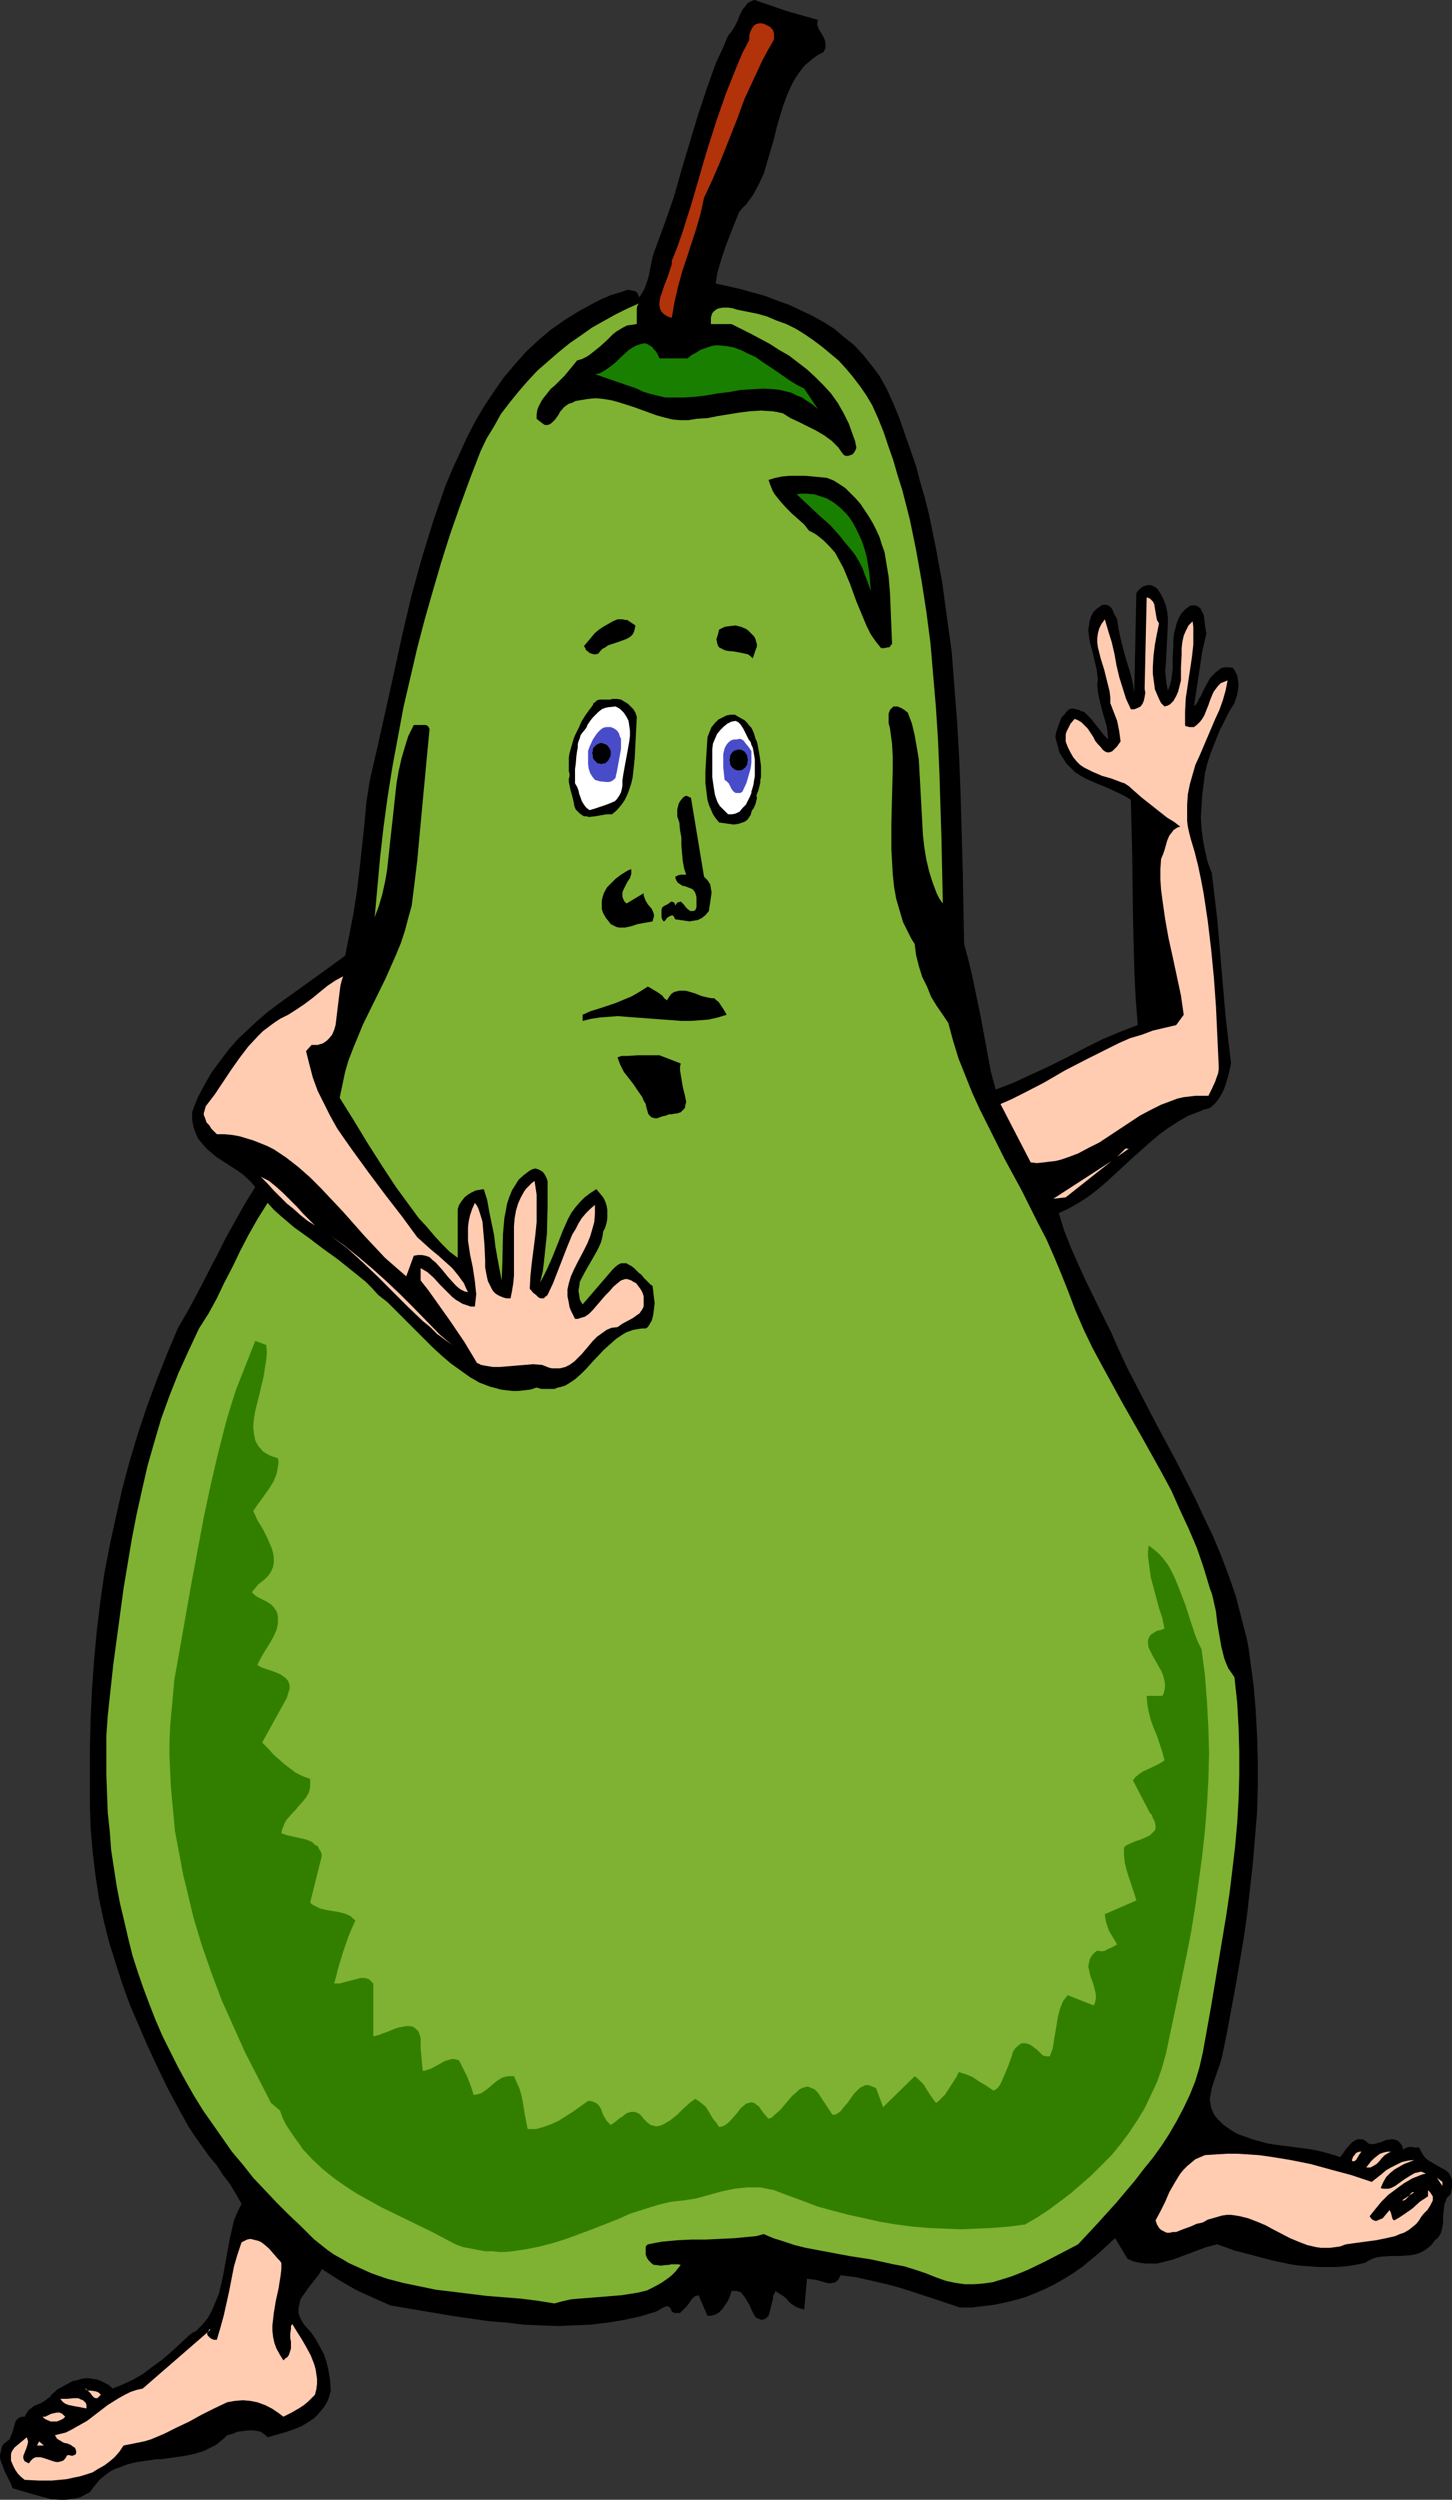 <?xml version="1.0" encoding="UTF-8" standalone="no"?>
<svg
   version="1.0"
   width="90.45mm"
   height="155.668mm"
   id="svg40"
   sodipodi:docname="Pear - Scared.wmf"
   xmlns:inkscape="http://www.inkscape.org/namespaces/inkscape"
   xmlns:sodipodi="http://sodipodi.sourceforge.net/DTD/sodipodi-0.dtd"
   xmlns="http://www.w3.org/2000/svg"
   xmlns:svg="http://www.w3.org/2000/svg">
  <rect width="100%" height="100%" fill="#333333" stroke="none"/>
  <sodipodi:namedview
     id="namedview40"
     pagecolor="#ffffff"
     bordercolor="#000000"
     borderopacity="0.25"
     inkscape:showpageshadow="2"
     inkscape:pageopacity="0.0"
     inkscape:pagecheckerboard="0"
     inkscape:deskcolor="#d1d1d1"
     inkscape:document-units="mm" />
  <defs
     id="defs1">
    <pattern
       id="WMFhbasepattern"
       patternUnits="userSpaceOnUse"
       width="6"
       height="6"
       x="0"
       y="0" />
  </defs>
  <path
     style="fill:#000000;fill-opacity:1;fill-rule:evenodd;stroke:none"
     d="m 192.578,4.686 -0.162,0.646 v 0.485 l 0.323,0.97 0.969,1.616 0.485,0.97 0.162,0.808 v 0.485 0.485 l -0.162,0.485 -0.323,0.646 -1.292,0.646 -1.131,0.808 -0.969,0.808 -0.969,0.808 -0.808,0.97 -0.808,1.131 -0.646,0.97 -0.646,1.131 -1.131,2.424 -0.969,2.585 -0.808,2.585 -0.808,2.747 -0.646,2.747 -0.808,2.747 -0.808,2.747 -0.808,2.747 -1.131,2.424 -1.292,2.424 -0.808,1.131 -0.808,1.131 -0.969,0.97 -0.808,0.97 -1.616,4.04 -1.616,4.201 -0.646,1.939 -0.646,2.101 -0.646,2.262 -0.323,2.262 5.816,1.293 2.908,0.808 2.908,0.808 2.908,1.131 2.746,0.97 2.747,1.293 2.747,1.293 2.585,1.454 2.585,1.616 2.262,1.939 2.423,1.939 2.1,2.262 1.939,2.424 1.939,2.585 0.808,1.454 0.808,1.454 1.616,3.555 1.454,3.555 1.292,3.717 1.292,3.717 1.292,3.717 0.969,3.717 1.131,3.878 0.969,3.878 1.616,7.918 1.454,7.918 1.131,8.241 1.131,8.241 0.646,8.403 0.646,8.403 0.485,8.564 0.323,8.726 0.485,17.29 0.323,17.29 1.131,4.201 0.969,4.201 1.777,8.564 1.616,8.726 0.808,4.363 1.131,4.201 2.1,-0.808 2.1,-0.808 4.201,-1.939 4.201,-1.939 4.201,-2.101 4.039,-2.101 4.201,-2.101 4.201,-1.778 2.1,-0.808 2.1,-0.808 -0.485,-6.302 -0.323,-6.625 -0.162,-6.625 -0.162,-6.787 -0.162,-13.574 -0.162,-6.625 -0.162,-6.464 -1.292,-0.808 -1.292,-0.646 -2.746,-1.293 -2.747,-1.131 -2.585,-1.131 -1.131,-0.646 -1.292,-0.808 -0.969,-0.97 -1.131,-1.131 -0.808,-1.293 -0.808,-1.293 -0.485,-1.778 -0.485,-1.778 0.162,-1.131 0.323,-0.97 0.323,-0.97 0.323,-0.808 0.323,-0.808 0.646,-0.646 0.485,-0.646 0.646,-0.646 0.808,-0.162 0.808,0.162 0.646,0.162 0.646,0.323 0.646,0.162 0.485,0.485 1.131,1.131 1.939,2.424 0.969,1.293 1.131,1.131 -0.162,-1.616 -0.162,-1.454 -0.485,-1.616 -0.485,-1.616 -0.808,-3.232 -0.323,-1.616 -0.162,-1.778 0.162,-1.131 -0.162,-1.293 -0.162,-1.293 -0.323,-1.293 -0.646,-2.747 -0.646,-2.424 -0.162,-1.293 -0.162,-1.293 0.162,-1.131 0.162,-1.131 0.323,-0.97 0.485,-0.97 0.808,-0.808 1.131,-0.808 0.323,-0.162 h 0.323 0.646 l 0.646,0.323 0.485,0.485 0.323,0.646 0.323,0.808 0.323,0.485 0.323,0.646 0.323,2.262 0.485,2.262 1.131,4.363 0.646,2.101 0.646,2.101 0.485,2.101 0.323,2.101 0.485,-23.431 0.485,-0.646 0.485,-0.485 0.646,-0.485 0.646,-0.162 0.808,-0.162 0.646,0.162 0.646,0.323 0.646,0.485 0.808,1.293 0.646,1.293 0.485,1.293 0.323,1.454 0.162,1.454 v 1.454 l -0.162,3.232 -0.162,3.07 -0.162,3.07 -0.162,1.616 0.162,1.616 0.162,1.454 0.323,1.616 0.485,-1.293 0.323,-1.293 0.162,-1.131 0.162,-1.454 v -2.747 l 0.162,-2.747 v -1.454 l 0.162,-1.293 0.323,-1.293 0.323,-1.293 0.485,-1.131 0.646,-1.131 0.969,-0.97 1.131,-0.808 h 0.646 0.485 l 0.485,0.162 0.485,0.323 0.323,0.323 0.162,0.485 0.485,0.808 0.162,1.131 0.162,1.293 0.162,1.131 0.162,0.97 -0.485,2.101 -0.485,2.101 -0.646,4.363 -0.323,2.101 -0.323,2.101 -0.646,4.363 0.485,-0.485 0.323,-0.485 0.323,-0.808 0.485,-0.646 0.808,-1.778 0.969,-1.778 0.485,-0.808 0.646,-0.646 0.646,-0.646 0.646,-0.485 0.646,-0.485 0.808,-0.162 h 0.969 l 0.969,0.162 0.485,0.808 0.485,0.97 0.162,0.97 0.162,1.293 -0.162,1.131 -0.162,1.131 -0.323,0.97 -0.323,0.97 -1.292,2.101 -1.131,2.262 -1.131,2.262 -0.969,2.424 -0.969,2.424 -0.808,2.424 -0.646,2.585 -0.323,2.585 -0.323,2.585 -0.162,2.585 -0.162,2.747 0.162,2.585 0.323,2.585 0.485,2.585 0.646,2.747 0.969,2.585 0.646,5.494 0.646,5.494 1.939,22.623 0.646,5.656 0.646,5.494 -0.646,2.909 -0.485,1.616 -0.485,1.454 -0.646,1.293 -0.808,1.293 -0.808,0.97 -1.131,0.97 -1.292,0.323 -1.131,0.485 -2.585,0.97 -2.262,1.293 -2.262,1.454 -2.262,1.616 -2.1,1.778 -4.201,3.717 -4.201,3.878 -2.1,1.939 -2.1,1.778 -2.1,1.616 -2.262,1.454 -2.262,1.293 -2.423,1.131 1.292,4.201 1.616,4.04 1.777,4.04 1.777,3.878 3.877,7.918 1.939,3.878 1.777,4.04 2.1,4.525 2.262,4.363 4.524,8.726 4.685,8.726 4.524,8.888 2.1,4.525 2.1,4.363 1.939,4.686 1.777,4.686 1.616,4.686 1.292,5.009 1.292,5.009 0.485,2.585 0.323,2.585 0.808,5.979 0.485,5.817 0.323,5.979 0.162,5.817 v 5.979 l -0.162,5.979 -0.485,5.817 -0.485,5.979 -0.646,5.817 -0.646,5.817 -0.808,5.817 -0.969,5.817 -0.969,5.656 -2.1,11.311 -1.131,5.494 -0.485,1.778 -1.292,3.717 -0.646,1.939 -0.323,1.778 -0.162,0.97 0.162,0.97 0.162,0.97 0.323,0.808 0.485,0.97 0.646,0.808 1.454,1.454 1.616,1.131 1.616,0.97 1.777,0.646 1.777,0.646 1.777,0.485 1.777,0.485 1.939,0.323 3.877,0.485 3.716,0.485 1.939,0.323 1.939,0.485 1.777,0.485 1.939,0.646 0.646,-0.808 0.646,-0.97 0.808,-0.97 0.808,-0.808 0.808,-0.485 0.485,-0.162 h 0.485 0.485 l 0.485,0.162 0.485,0.323 0.485,0.485 0.485,0.162 h 0.323 0.485 l 0.646,-0.162 1.131,-0.323 1.131,-0.485 1.131,-0.162 h 0.485 l 0.646,0.162 0.485,0.162 0.485,0.485 0.485,0.646 0.323,0.97 0.485,-0.323 0.323,-0.162 0.969,-0.162 0.969,0.162 h 0.969 l 0.485,0.97 0.485,0.808 0.646,0.808 0.646,0.485 1.616,0.97 1.454,0.808 0.646,0.323 0.646,0.485 0.485,0.485 0.323,0.646 0.323,0.808 v 0.808 1.131 l -0.162,0.646 -0.162,0.808 -0.485,0.485 -0.485,0.485 -0.162,0.646 -0.323,0.646 -0.162,1.454 -0.162,1.616 v 1.616 l -0.323,1.454 -0.162,0.646 -0.323,0.646 -0.485,0.646 -0.646,0.485 -0.808,1.131 -0.969,0.808 -0.969,0.646 -0.969,0.485 -1.131,0.323 -1.131,0.162 -2.262,0.162 h -2.262 l -2.1,0.162 -1.131,0.162 -0.969,0.323 -0.969,0.485 -0.808,0.485 -2.262,0.485 -2.1,0.323 -2.262,0.162 h -2.262 -2.1 l -2.262,-0.162 -2.262,-0.162 -2.1,-0.323 -4.524,-0.97 -4.201,-1.131 -4.362,-1.131 -4.039,-1.454 -1.292,0.323 -1.292,0.323 -2.585,0.97 -2.585,0.97 -2.585,0.97 -2.585,0.646 -1.292,0.323 h -1.454 -1.292 l -1.292,-0.162 -1.454,-0.323 -1.454,-0.646 -2.908,-4.848 -1.939,1.778 -1.939,1.778 -1.939,1.616 -1.939,1.616 -2.1,1.454 -2.1,1.293 -2.262,1.293 -2.262,1.131 -2.262,0.97 -2.423,0.97 -2.262,0.646 -2.585,0.646 -2.423,0.485 -2.585,0.323 -2.747,0.323 h -2.747 l -6.785,-2.262 -6.947,-2.262 -3.554,-0.97 -3.554,-0.808 -3.554,-0.808 -3.716,-0.485 -0.323,0.646 -0.323,0.485 -0.323,0.323 -0.485,0.323 h -0.485 l -0.485,0.162 -0.969,-0.162 -2.262,-0.646 -1.131,-0.162 -1.131,-0.162 -0.646,7.272 -1.131,-0.323 -0.808,-0.323 -0.808,-0.485 -0.808,-0.646 -0.646,-0.808 -0.808,-0.646 -0.808,-0.485 -0.969,-0.646 -0.162,0.485 -0.323,0.485 -0.162,1.131 -0.162,0.646 -0.162,0.646 -0.323,1.293 -0.162,0.646 -0.162,0.485 -0.323,0.323 -0.323,0.323 -0.323,0.162 -0.646,0.162 -0.485,-0.162 -0.808,-0.323 -0.646,-0.97 -0.485,-0.97 -0.485,-1.131 -0.646,-1.131 -0.646,-0.97 -0.323,-0.323 -0.323,-0.485 -0.485,-0.162 -0.485,-0.162 h -0.646 -0.646 l -0.323,1.131 -0.485,1.131 -0.646,0.97 -0.646,0.97 -0.808,0.808 -0.808,0.485 -0.485,0.162 -0.485,0.162 h -0.485 -0.485 l -2.1,-4.848 -0.485,0.162 -0.485,0.162 -0.646,0.646 -0.646,0.97 -0.646,0.808 -0.808,0.808 -0.323,0.323 -0.323,0.323 h -0.323 -0.485 -0.485 l -0.646,-0.323 -0.162,-0.485 -0.162,-0.323 -0.162,-0.162 -0.162,-0.162 -0.485,-0.162 -0.485,0.162 -0.969,0.485 -0.485,0.323 -0.646,0.323 -3.716,1.131 -3.716,0.808 -3.877,0.646 -4.039,0.485 -3.877,0.162 -3.877,0.162 -4.039,-0.162 -4.039,-0.162 -4.039,-0.485 -4.039,-0.323 -7.916,-1.131 -7.755,-1.293 -7.593,-1.293 -4.039,-1.778 -4.201,-1.939 -3.877,-2.262 -4.039,-2.585 -0.323,0.646 -0.485,0.808 -1.292,1.616 -1.131,1.454 -1.131,1.616 -0.485,0.646 -0.323,0.808 -0.162,0.97 -0.162,0.808 v 0.97 l 0.323,0.97 0.485,0.97 0.646,0.97 1.454,1.616 1.131,1.616 0.969,1.778 0.969,1.778 0.646,1.939 0.485,2.101 0.323,2.101 0.162,2.424 -0.323,1.293 -0.485,1.293 -0.646,1.131 -0.808,0.97 -0.808,0.97 -0.808,0.808 -0.969,0.646 -0.969,0.646 -1.131,0.646 -1.131,0.485 -2.262,0.808 -2.262,0.646 -2.262,0.646 -0.485,-0.485 -0.646,-0.485 -0.485,-0.323 -0.646,-0.162 -1.131,-0.162 h -1.131 l -1.292,0.162 -1.292,0.162 -1.131,0.485 -1.292,0.323 -0.808,0.808 -0.808,0.646 -0.969,0.808 -0.969,0.485 -0.969,0.485 -0.969,0.485 -2.1,0.646 -2.262,0.485 -2.262,0.323 -2.262,0.323 -1.131,0.162 h -1.131 l -4.524,0.646 -2.1,0.485 -2.1,0.808 -0.969,0.323 -0.969,0.485 -0.969,0.646 -0.808,0.646 -0.969,0.808 -0.646,0.808 -0.808,0.97 -0.808,1.131 -0.969,0.485 -1.131,0.646 -1.131,0.323 -1.292,0.162 -1.131,0.162 H 14.379 L 11.955,588.192 9.532,587.545 7.27,586.899 5.008,586.253 2.908,585.606 2.746,584.96 2.423,584.313 1.777,583.021 1.131,581.728 0.646,580.435 0.162,579.143 0,578.496 v -0.646 l 0.162,-0.646 0.162,-0.808 0.162,-0.646 0.485,-0.646 0.485,-0.323 0.323,-0.323 0.485,-0.323 0.162,-0.485 0.485,-1.131 0.323,-1.131 0.323,-1.131 0.162,-0.485 0.323,-0.323 0.323,-0.323 0.323,-0.162 0.485,-0.162 h 0.646 l 0.323,-0.646 0.323,-0.485 0.323,-0.485 0.485,-0.323 0.808,-0.646 0.808,-0.323 0.808,-0.323 0.808,-0.485 0.808,-0.646 0.485,-0.323 0.323,-0.485 1.454,-1.293 1.777,-0.97 1.777,-0.97 0.969,-0.162 0.969,-0.323 0.969,-0.162 h 0.969 l 0.969,0.162 0.969,0.162 0.808,0.323 0.969,0.485 0.969,0.485 0.808,0.808 2.423,-0.97 2.423,-1.131 2.262,-1.293 2.1,-1.616 2.262,-1.616 2.1,-1.778 2.1,-1.939 2.262,-2.101 0.808,-0.646 0.969,-0.485 0.808,-0.808 0.646,-0.646 1.292,-1.616 0.969,-1.778 0.808,-1.939 0.808,-1.939 0.485,-2.101 0.485,-2.101 1.616,-8.888 0.485,-2.101 0.485,-2.101 0.808,-1.939 0.969,-1.939 -1.292,-2.262 -1.454,-2.424 -1.616,-2.101 -1.454,-2.262 -1.777,-2.101 -1.616,-2.262 -1.616,-2.262 -1.616,-2.424 -2.585,-4.686 -2.423,-4.525 -2.262,-4.686 -2.262,-4.848 -2.1,-4.848 -2.1,-4.848 -1.777,-4.848 -1.616,-5.009 -1.616,-5.171 -1.292,-5.171 -1.131,-5.333 -0.808,-5.333 -0.646,-5.494 -0.485,-5.656 -0.162,-5.656 v -2.909 -2.909 -7.11 l 0.162,-6.948 0.323,-6.948 0.485,-6.787 0.646,-6.948 0.808,-6.787 0.969,-6.787 1.292,-6.787 1.454,-6.625 1.454,-6.464 1.777,-6.625 1.939,-6.464 2.1,-6.302 2.262,-6.14 2.423,-6.14 2.585,-6.14 2.423,-4.201 2.262,-4.201 2.262,-4.363 1.131,-2.262 1.131,-2.101 2.1,-4.201 2.262,-4.04 2.262,-4.04 2.423,-3.878 -0.969,-1.131 -0.969,-0.97 -1.131,-0.97 -1.131,-0.808 -5.008,-3.232 -1.131,-0.97 -1.131,-0.97 -0.969,-1.131 -0.969,-1.131 -0.646,-1.454 -0.485,-1.293 -0.323,-1.778 v -0.808 -0.97 l 0.646,-1.778 0.646,-1.616 1.616,-3.07 1.777,-3.07 1.939,-2.585 1.939,-2.585 2.1,-2.424 2.423,-2.262 2.262,-2.101 2.423,-2.101 2.585,-1.939 5.17,-3.717 5.17,-3.717 5.331,-3.878 0.969,-4.848 0.969,-5.009 0.808,-5.171 0.646,-5.332 1.131,-10.503 0.485,-5.332 0.808,-5.171 1.939,-8.403 1.939,-8.726 1.939,-8.726 1.939,-8.888 2.1,-8.888 2.423,-8.726 1.292,-4.201 1.292,-4.201 1.454,-4.201 1.454,-4.201 1.616,-3.878 1.777,-3.878 1.777,-3.878 1.939,-3.717 2.1,-3.555 2.262,-3.393 2.262,-3.232 2.585,-3.07 2.585,-2.909 2.908,-2.747 3.07,-2.585 3.231,-2.262 3.393,-2.101 3.554,-1.939 1.939,-0.97 1.939,-0.808 2.1,-0.646 1.939,-0.646 0.808,0.162 0.808,0.162 0.323,0.162 0.323,0.323 0.162,0.323 0.162,0.646 0.323,-0.323 0.323,-0.485 0.646,-1.131 0.485,-1.293 0.485,-1.454 0.646,-3.232 0.323,-1.616 0.485,-1.454 1.131,-3.07 1.131,-3.07 2.262,-6.464 1.777,-6.302 1.939,-6.464 1.939,-6.464 2.1,-6.302 1.131,-3.232 1.131,-3.07 1.454,-3.07 1.292,-3.07 0.808,-0.97 0.808,-1.293 0.646,-1.293 0.485,-1.293 0.646,-1.293 0.808,-0.97 0.323,-0.485 0.485,-0.323 0.646,-0.323 L 177.715,0 l 1.777,0.646 1.939,0.646 3.716,1.293 z"
     id="path1" />
  <path
     style="fill:#b2320a;fill-opacity:1;fill-rule:evenodd;stroke:none"
     d="m 181.915,9.857 -1.292,2.262 -1.131,2.101 -2.1,4.525 -2.1,4.525 -1.777,4.848 -3.716,9.372 -1.939,4.525 -2.1,4.525 -0.808,3.717 -0.969,3.393 -2.262,6.948 -1.131,3.393 -0.969,3.555 -0.808,3.555 -0.323,1.778 -0.323,1.939 -0.485,-0.162 -0.485,-0.162 -0.808,-0.485 -0.646,-0.646 -0.323,-0.646 -0.162,-0.808 v -0.808 l 0.162,-0.97 0.323,-0.97 0.646,-1.939 0.808,-2.101 0.646,-1.939 0.323,-0.97 v -0.808 l 1.292,-3.232 1.131,-3.232 2.1,-6.625 1.939,-6.625 0.969,-3.393 0.969,-3.232 2.1,-6.625 2.262,-6.464 1.292,-3.232 1.292,-3.232 1.292,-3.07 1.616,-3.07 V 8.726 8.241 l 0.323,-0.97 0.323,-0.646 0.485,-0.646 0.485,-0.323 0.646,-0.162 h 0.646 l 0.646,0.162 0.646,0.323 0.646,0.323 0.485,0.485 0.323,0.485 0.162,0.646 v 0.646 0.646 z"
     id="path2" />
  <path
     style="fill:#7fb232;fill-opacity:1;fill-rule:evenodd;stroke:none"
     d="m 149.926,76.271 -1.131,0.162 -1.131,0.162 -0.969,0.485 -1.616,0.97 -0.808,0.646 -1.454,1.454 -1.616,1.454 -1.616,1.293 -0.808,0.646 -0.808,0.485 -0.969,0.485 -1.131,0.323 -1.454,1.778 -1.454,1.778 -1.616,1.616 -0.808,0.808 -0.808,0.646 -1.292,1.616 -0.646,0.808 -0.485,0.808 -0.485,0.97 -0.323,0.808 -0.162,1.131 v 0.97 l 0.808,0.646 0.646,0.485 0.485,0.323 h 0.646 l 0.485,-0.162 0.485,-0.323 0.323,-0.323 0.485,-0.485 0.808,-1.131 0.323,-0.646 0.969,-1.131 0.646,-0.485 0.485,-0.323 0.646,-0.162 0.969,-0.485 0.969,-0.162 1.939,-0.323 1.777,-0.162 1.777,0.162 1.939,0.323 1.777,0.485 3.554,1.131 3.554,1.293 1.777,0.646 1.777,0.485 1.939,0.485 1.939,0.162 h 1.777 l 1.939,-0.323 2.585,-0.162 2.423,-0.485 5.008,-0.808 2.585,-0.323 2.585,-0.162 2.585,0.162 1.131,0.162 1.454,0.323 1.777,1.131 2.1,0.97 3.877,1.939 1.939,1.131 1.777,1.293 0.808,0.808 0.808,0.808 0.646,0.97 0.646,0.808 0.485,0.162 h 0.485 l 0.485,-0.162 0.485,-0.162 0.323,-0.323 0.323,-0.485 0.162,-0.323 0.162,-0.485 -0.323,-1.616 -0.485,-1.293 -0.969,-2.747 -1.292,-2.585 -1.292,-2.262 -1.616,-2.262 -1.777,-1.939 -1.939,-1.939 -1.939,-1.778 -2.1,-1.616 -2.1,-1.616 -2.262,-1.293 -2.262,-1.454 -4.524,-2.424 -2.262,-1.131 -2.262,-1.131 h -4.847 v -0.808 -0.646 l 0.162,-0.646 0.162,-0.485 0.323,-0.323 0.323,-0.323 0.485,-0.323 0.485,-0.162 0.969,-0.162 h 1.131 l 1.131,0.162 0.969,0.323 2.423,0.485 2.423,0.485 2.262,0.646 2.262,0.97 2.262,0.808 2.262,1.131 2.1,1.293 2.1,1.454 1.939,1.454 1.939,1.616 1.939,1.616 1.777,1.939 1.616,1.939 1.616,2.101 1.454,2.101 1.454,2.424 1.454,3.232 1.292,3.232 1.131,3.393 1.131,3.232 0.969,3.393 1.131,3.555 1.777,6.948 1.454,7.11 1.292,7.272 1.131,7.272 0.969,7.433 0.646,7.595 0.646,7.595 0.485,7.595 0.323,7.595 0.485,15.513 0.323,15.351 -0.808,-1.131 -0.646,-1.293 -0.969,-2.585 -0.808,-2.585 -0.646,-2.747 -0.485,-2.909 -0.323,-2.909 -0.323,-5.979 -0.162,-2.909 -0.162,-3.07 -0.162,-2.909 -0.162,-2.909 -0.485,-2.909 -0.485,-2.747 -0.646,-2.747 -0.969,-2.585 -0.808,-0.646 -0.808,-0.485 -0.808,-0.323 h -0.969 l -0.323,0.323 -0.485,0.485 -0.162,0.485 -0.162,0.323 v 1.131 1.131 l 0.323,1.293 0.162,1.131 0.162,1.293 0.162,1.131 0.162,3.07 v 3.07 l -0.162,6.302 -0.162,6.302 v 6.14 l 0.162,2.909 0.162,2.909 0.323,3.07 0.485,2.747 0.808,2.747 0.808,2.747 1.292,2.585 0.646,1.293 0.808,1.293 0.162,1.293 0.162,1.293 0.646,2.585 0.808,2.585 1.131,2.262 0.969,2.424 1.292,2.101 1.454,2.101 1.292,1.939 1.131,4.201 1.292,4.201 1.616,4.04 1.616,4.04 1.777,3.878 1.939,3.878 3.877,7.756 4.039,7.433 3.877,7.756 1.939,3.717 1.777,4.04 1.616,3.878 1.616,4.04 1.777,4.686 1.939,4.525 2.1,4.363 2.262,4.201 4.685,8.564 4.685,8.241 4.685,8.403 2.262,4.201 1.939,4.363 2.1,4.525 1.939,4.525 1.616,4.686 1.454,4.848 0.485,1.293 0.323,1.293 0.646,2.909 0.323,2.747 0.485,2.909 0.485,2.747 0.323,1.293 0.323,1.293 0.485,1.293 0.485,1.131 0.808,1.131 0.646,0.97 0.646,5.979 0.323,5.817 0.162,5.656 v 5.656 l -0.162,5.656 -0.323,5.494 -0.485,5.494 -0.646,5.494 -0.646,5.333 -0.808,5.494 -1.777,10.665 -1.777,10.665 -1.939,10.827 -0.808,3.555 -0.969,3.232 -1.292,3.232 -1.454,3.07 -1.616,3.07 -1.777,3.07 -1.777,2.747 -2.1,2.909 -2.1,2.585 -2.1,2.747 -4.362,5.171 -4.524,5.009 -4.524,4.848 -3.716,1.939 -4.039,2.101 -4.039,1.939 -1.939,0.808 -2.1,0.808 -2.1,0.646 -2.1,0.646 -2.262,0.323 -2.1,0.162 h -2.262 l -2.262,-0.323 -2.262,-0.485 -2.262,-0.808 -2.423,-0.97 -2.423,-0.808 -2.585,-0.808 -2.585,-0.485 -5.17,-1.131 -5.17,-0.808 -5.17,-0.97 -5.17,-0.97 -2.585,-0.646 -2.423,-0.808 -2.585,-0.808 -2.262,-0.97 -1.777,0.485 -1.777,0.162 -3.393,0.323 -3.393,0.162 -3.393,0.162 h -3.393 l -3.231,0.162 -3.554,0.323 -1.777,0.323 -1.616,0.323 -0.323,0.323 -0.162,0.162 v 0.646 1.293 l 0.323,0.808 0.323,0.485 0.485,0.485 0.323,0.323 0.485,0.323 h 0.485 l 1.131,0.162 1.292,-0.162 h 0.485 l 0.646,-0.162 h 1.131 0.646 l 0.485,0.162 -0.646,0.808 -0.646,0.808 -0.808,0.808 -0.808,0.646 -1.616,1.131 -1.777,0.97 -1.616,0.808 -1.939,0.485 -1.939,0.323 -2.1,0.323 -3.877,0.323 -2.1,0.162 -1.939,0.162 -2.1,0.162 -1.939,0.162 -2.1,0.485 -1.777,0.485 -4.039,-0.646 -3.877,-0.485 -8.078,-0.646 -7.916,-0.97 -4.039,-0.485 -3.877,-0.808 -3.877,-0.808 -3.716,-0.97 -3.716,-1.293 -1.777,-0.808 -1.777,-0.808 -1.777,-0.808 -1.616,-0.97 -1.777,-0.97 -1.616,-1.131 -1.616,-1.293 -1.616,-1.293 -1.454,-1.454 -1.454,-1.454 -3.07,-2.909 -2.746,-2.747 -2.746,-2.909 -2.746,-2.909 -2.423,-3.07 -2.585,-3.07 -2.262,-3.232 -2.262,-3.232 -2.262,-3.232 -2.1,-3.393 -1.939,-3.393 -1.939,-3.555 -1.777,-3.555 -1.777,-3.555 -1.616,-3.717 -1.454,-3.717 -1.454,-3.878 -1.292,-3.717 -1.292,-4.04 -0.969,-3.878 -0.969,-4.201 -0.969,-4.04 -0.808,-4.201 -0.646,-4.201 -0.646,-4.201 -0.323,-4.363 -0.485,-4.525 -0.162,-4.363 -0.162,-4.525 v -4.525 -4.686 l 0.323,-4.686 1.292,-11.958 1.616,-11.958 0.808,-5.979 0.969,-5.817 0.969,-5.817 1.131,-5.817 1.292,-5.817 1.292,-5.656 1.616,-5.656 1.616,-5.494 1.939,-5.333 2.1,-5.332 2.423,-5.333 2.423,-5.171 2.262,-3.555 1.939,-3.555 1.777,-3.717 1.939,-3.717 1.777,-3.717 1.939,-3.717 2.1,-3.717 2.423,-3.878 1.454,1.616 1.616,1.454 3.231,2.747 3.393,2.424 3.393,2.585 3.393,2.424 3.231,2.585 3.393,2.747 1.454,1.454 1.454,1.616 2.262,1.778 2.1,2.101 4.201,4.201 4.201,4.201 2.1,1.939 2.262,1.939 2.262,1.616 2.262,1.616 2.262,1.293 1.292,0.485 1.292,0.485 1.292,0.323 1.131,0.323 1.292,0.162 1.454,0.162 h 1.292 l 1.454,-0.162 1.454,-0.162 1.454,-0.485 1.131,0.323 h 0.969 1.131 0.969 l 0.808,-0.323 0.808,-0.162 0.969,-0.323 0.808,-0.485 1.454,-0.97 1.454,-1.293 1.292,-1.293 1.292,-1.454 2.747,-2.909 1.454,-1.293 1.454,-1.293 1.454,-0.97 0.808,-0.485 0.808,-0.323 0.969,-0.323 0.969,-0.162 0.969,-0.162 h 0.969 l 0.485,-0.323 0.323,-0.485 0.646,-1.131 0.323,-1.293 0.162,-1.293 0.162,-1.454 -0.162,-1.293 -0.162,-1.454 -0.162,-1.293 -0.485,-0.323 -0.485,-0.485 -1.131,-1.131 -0.485,-0.646 -0.646,-0.485 -1.131,-1.131 -0.646,-0.485 -0.646,-0.323 -0.485,-0.323 h -0.646 -0.646 l -0.646,0.323 -0.646,0.485 -0.808,0.808 -6.947,8.08 -0.646,-1.131 -0.162,-1.131 -0.162,-0.97 0.162,-0.97 0.162,-1.131 0.485,-0.97 1.131,-2.101 1.131,-1.939 1.292,-2.262 0.485,-0.97 0.485,-1.131 0.323,-1.293 0.162,-1.131 0.485,-0.97 0.323,-1.131 0.162,-0.97 v -0.97 -1.131 l -0.162,-0.97 -0.323,-0.97 -0.485,-0.97 -1.616,-1.939 -1.454,0.97 -1.292,0.97 -1.131,1.131 -0.969,1.131 -0.969,1.293 -0.808,1.454 -0.646,1.454 -0.646,1.454 -1.131,2.909 -1.292,3.232 -1.292,2.909 -0.808,1.616 -0.808,1.454 0.323,-1.293 0.323,-1.293 0.323,-2.747 0.323,-3.07 0.323,-3.07 0.162,-6.464 v -5.979 l -0.323,-0.808 -0.323,-0.646 -0.485,-0.646 -0.485,-0.323 -0.646,-0.323 -0.646,-0.162 -0.646,0.162 -0.646,0.323 -1.292,0.97 -1.292,1.131 -0.808,1.293 -0.808,1.293 -0.646,1.616 -0.485,1.454 -0.323,1.778 -0.323,1.616 -0.323,3.717 -0.162,7.272 -0.162,3.717 -0.485,-2.585 -0.485,-2.585 -0.485,-2.747 -0.323,-2.747 -1.131,-5.494 -0.485,-2.747 -0.808,-2.585 -0.969,0.162 -0.969,0.162 -0.969,0.485 -0.808,0.485 -0.808,0.646 -0.646,0.808 -0.646,0.97 -0.323,0.97 v 11.473 l -1.939,-1.454 -1.777,-1.778 -1.777,-1.939 -1.777,-2.101 -1.939,-2.101 -1.777,-2.424 -3.554,-4.848 -3.393,-5.171 -3.393,-5.333 -3.231,-5.333 -1.616,-2.585 -1.616,-2.585 0.646,-3.07 0.646,-3.07 0.808,-2.747 1.131,-2.909 1.131,-2.747 1.131,-2.747 5.331,-10.827 2.423,-5.494 1.131,-2.747 0.969,-2.909 0.808,-3.07 0.808,-2.909 0.646,-5.171 0.646,-5.333 0.969,-10.503 0.485,-5.171 0.485,-5.171 0.485,-5.171 0.485,-5.009 -0.323,-0.646 -0.485,-0.323 h -0.323 -0.646 -0.969 -0.485 -0.485 l -1.292,2.585 -0.808,2.585 -0.808,2.747 -0.646,2.909 -0.485,2.747 -0.323,2.909 -0.646,5.979 -0.646,5.817 -0.646,5.979 -0.485,2.747 -0.646,2.909 -0.808,2.747 -0.969,2.585 0.646,-7.11 0.646,-7.11 0.808,-7.11 0.969,-7.11 1.131,-7.11 1.292,-6.948 1.292,-6.948 1.616,-6.948 1.616,-6.948 1.777,-6.787 1.939,-6.787 1.939,-6.625 2.1,-6.625 2.262,-6.464 2.423,-6.625 2.423,-6.302 1.454,-3.07 1.777,-2.909 1.616,-2.909 2.1,-2.747 2.1,-2.585 2.1,-2.424 2.262,-2.424 2.585,-2.262 2.423,-2.101 2.585,-2.101 2.585,-1.778 2.747,-1.939 2.585,-1.454 2.908,-1.616 2.585,-1.293 2.908,-1.293 -0.323,0.485 -0.162,0.646 v 1.293 z"
     id="path3" />
  <path
     style="fill:#197f00;fill-opacity:1;fill-rule:evenodd;stroke:none"
     d="m 161.882,84.351 0.969,-0.808 0.969,-0.485 0.969,-0.646 0.808,-0.323 0.969,-0.323 0.969,-0.323 0.808,-0.162 h 0.808 l 1.777,0.162 1.777,0.323 1.777,0.646 1.616,0.808 1.777,0.808 1.616,1.131 3.393,2.262 3.231,2.262 1.616,0.97 1.616,0.808 3.231,4.848 -1.292,-1.131 -1.292,-0.808 -1.131,-0.808 -1.292,-0.485 -1.292,-0.646 -1.292,-0.323 -1.292,-0.323 -1.292,-0.162 -2.747,-0.162 -2.585,0.162 -2.747,0.162 -2.585,0.485 -2.747,0.323 -2.747,0.485 -2.747,0.323 -2.747,0.162 h -2.747 -1.292 l -1.454,-0.323 -1.292,-0.323 -1.292,-0.323 -1.454,-0.485 -1.292,-0.646 -9.855,-3.393 0.969,-0.162 0.969,-0.485 0.969,-0.646 1.131,-0.808 0.969,-0.808 0.969,-0.97 1.939,-1.778 0.969,-0.646 0.969,-0.485 0.969,-0.323 0.969,-0.162 0.485,0.162 0.323,0.162 0.485,0.323 0.485,0.323 0.323,0.485 0.485,0.485 0.485,0.808 0.323,0.808 z"
     id="path4" />
  <path
     style="fill:#000000;fill-opacity:1;fill-rule:evenodd;stroke:none"
     d="m 204.533,121.517 0.969,1.616 0.808,1.616 0.808,1.778 0.485,1.616 0.646,1.778 0.323,1.939 0.323,1.939 0.323,1.939 0.323,3.878 0.162,3.878 0.162,4.04 0.162,4.04 -0.323,0.323 -0.162,0.323 -0.323,0.162 h -0.323 l -0.646,0.162 h -0.808 l -1.292,-1.616 -1.131,-1.616 -0.969,-1.939 -0.808,-1.939 -1.616,-3.878 -1.454,-4.04 -0.808,-1.939 -0.808,-1.939 -0.969,-1.778 -0.969,-1.778 -1.292,-1.454 -1.454,-1.454 -1.616,-1.293 -0.808,-0.485 -0.969,-0.485 -1.131,-1.454 -1.454,-1.293 -1.454,-1.293 -1.454,-1.454 -1.292,-1.454 -1.292,-1.616 -0.485,-0.808 -0.646,-1.616 -0.323,-0.97 1.616,-0.485 1.616,-0.323 1.777,-0.162 h 1.777 1.777 l 1.777,0.162 3.393,0.323 1.616,0.646 1.292,0.808 1.454,0.97 1.131,1.131 1.292,1.293 1.131,1.293 0.969,1.454 z"
     id="path5" />
  <path
     style="fill:#197f00;fill-opacity:1;fill-rule:evenodd;stroke:none"
     d="m 201.302,123.94 0.808,1.616 0.808,1.778 0.646,1.939 0.485,1.778 0.323,1.939 0.323,1.939 0.162,2.101 0.162,2.101 -0.646,-1.939 -0.646,-1.616 -0.646,-1.778 -0.808,-1.616 -0.969,-1.616 -1.131,-1.454 -1.131,-1.293 -1.131,-1.454 -2.423,-2.747 -2.747,-2.424 -2.585,-2.424 -2.585,-2.424 1.131,-0.162 h 1.131 l 1.939,0.162 0.969,0.323 0.969,0.323 0.969,0.323 0.808,0.485 0.808,0.485 0.808,0.646 0.808,0.646 0.646,0.646 0.808,0.808 0.646,0.808 0.646,0.97 z"
     id="path6" />
  <path
     style="fill:#ffccb2;fill-opacity:1;fill-rule:evenodd;stroke:none"
     d="m 272.873,146.725 -0.485,2.424 -0.485,2.585 -0.323,2.585 -0.162,2.747 v 1.454 l 0.162,1.293 0.162,1.131 0.162,1.293 0.485,1.131 0.485,1.131 0.485,0.97 0.808,0.808 0.646,-0.162 0.646,-0.323 0.485,-0.485 0.323,-0.323 0.646,-1.131 0.485,-1.131 0.323,-1.293 0.323,-1.293 v -3.07 l 0.162,-3.07 v -1.454 l 0.162,-1.454 0.323,-1.454 0.485,-1.131 0.646,-1.293 0.485,-0.485 0.485,-0.485 0.162,1.293 v 1.293 1.454 1.454 l -0.323,2.909 -0.485,3.232 -0.485,3.232 -0.485,3.232 -0.162,3.232 v 1.454 1.616 l 0.162,0.323 h 0.323 l 0.485,0.162 h 1.131 l 0.808,-0.646 0.646,-0.646 0.485,-0.646 0.485,-0.808 0.646,-1.616 0.323,-0.808 0.323,-0.97 0.646,-1.616 0.323,-0.646 0.485,-0.646 0.485,-0.646 0.646,-0.646 0.808,-0.323 0.808,-0.323 -0.485,2.424 -0.646,2.262 -0.808,2.262 -0.969,2.101 -3.716,8.726 -0.969,2.101 -0.646,2.262 -0.646,2.262 -0.485,2.424 -0.162,2.424 v 2.585 1.293 l 0.162,1.293 0.323,1.454 0.323,1.293 0.969,3.232 0.808,3.232 0.646,3.07 0.646,3.393 0.485,3.232 0.485,3.232 0.808,6.787 0.646,6.625 0.485,6.787 0.646,13.897 v 0.97 l -0.162,0.97 -0.323,0.808 -0.323,0.97 -0.808,1.778 -0.808,1.616 h -1.454 -1.616 l -1.292,0.162 -1.454,0.162 -1.454,0.323 -1.292,0.485 -2.585,0.97 -2.585,1.293 -2.423,1.293 -9.532,6.302 -2.585,1.293 -2.423,1.293 -2.585,0.97 -1.454,0.485 -1.292,0.323 -1.454,0.162 -1.292,0.162 -1.616,0.162 -1.454,-0.162 -7.109,-13.735 2.585,-1.131 2.585,-1.293 5.008,-2.585 5.008,-2.909 5.008,-2.585 5.17,-2.585 2.585,-1.293 2.585,-1.131 2.746,-0.808 2.585,-0.97 2.747,-0.646 2.747,-0.646 1.777,-2.424 -0.323,-2.262 -0.323,-2.262 -0.969,-4.525 -0.969,-4.525 -0.969,-4.363 -0.808,-4.525 -0.646,-4.525 -0.323,-2.424 -0.162,-2.424 v -2.424 l 0.162,-2.424 0.485,-1.131 0.323,-0.97 0.646,-2.262 0.485,-1.131 0.646,-0.808 0.323,-0.485 0.485,-0.323 0.485,-0.323 0.646,-0.162 -1.454,-1.131 -1.616,-0.97 -3.07,-2.424 -3.07,-2.424 -1.454,-1.293 -1.454,-1.293 -0.969,-0.646 -0.969,-0.323 -2.1,-0.808 -1.131,-0.323 -1.131,-0.323 -2.262,-0.97 -0.969,-0.485 -0.969,-0.485 -0.969,-0.646 -0.808,-0.808 -0.808,-0.97 -0.646,-1.131 -0.646,-1.293 -0.485,-1.293 v -0.808 -0.808 l 0.162,-0.646 0.323,-0.646 0.323,-0.646 0.323,-0.646 0.969,-1.131 0.808,0.323 0.808,0.485 0.646,0.646 0.808,0.808 1.292,1.939 0.485,0.97 0.646,0.808 0.646,0.646 0.485,0.646 0.646,0.485 0.646,0.162 0.646,-0.162 0.323,-0.162 0.323,-0.323 0.323,-0.323 0.485,-0.485 0.323,-0.485 0.485,-0.646 -0.323,-2.424 -0.485,-2.424 -0.808,-2.101 -0.808,-2.101 v -1.293 l -0.162,-1.454 -0.646,-2.585 -0.646,-2.585 -0.808,-2.585 -0.323,-1.293 -0.323,-1.293 -0.162,-1.131 v -1.131 l 0.162,-1.131 0.323,-1.131 0.485,-0.97 0.808,-1.131 0.808,2.747 0.808,2.585 0.646,2.747 0.485,2.747 0.646,2.747 0.808,2.585 0.808,2.585 1.131,2.424 h 0.808 l 0.808,-0.323 0.646,-0.323 0.485,-0.646 0.323,-0.808 0.162,-0.808 0.162,-0.97 -0.162,-0.97 0.485,-21.492 0.485,0.162 0.323,0.162 0.323,0.323 0.323,0.323 0.323,0.646 0.162,0.97 0.162,0.97 0.162,0.97 0.162,0.808 z"
     id="path7" />
  <path
     style="fill:#000000;fill-opacity:1;fill-rule:evenodd;stroke:none"
     d="m 149.603,147.21 -0.162,0.808 -0.162,0.646 -0.323,0.646 -0.485,0.485 -0.485,0.323 -0.646,0.323 -1.292,0.485 -1.454,0.485 -1.454,0.485 -0.646,0.485 -0.646,0.323 -0.485,0.485 -0.485,0.646 -0.646,0.162 h -0.485 l -0.485,-0.162 -0.485,-0.162 -0.323,-0.323 -0.485,-0.323 -0.162,-0.485 -0.323,-0.485 1.777,-2.101 0.808,-0.97 0.969,-0.808 0.969,-0.646 1.131,-0.646 1.131,-0.646 1.131,-0.485 h 0.485 0.646 l 0.646,0.162 h 0.485 l 0.969,0.646 z"
     id="path8" />
  <path
     style="fill:#000000;fill-opacity:1;fill-rule:evenodd;stroke:none"
     d="m 178.038,151.088 0.162,0.485 v 0.646 l -0.323,0.808 -0.323,0.97 -0.323,0.97 -0.485,-0.485 -0.646,-0.485 -0.808,-0.162 -0.646,-0.162 -1.777,-0.323 -1.616,-0.162 -0.646,-0.162 -0.646,-0.323 -0.646,-0.323 -0.323,-0.485 -0.162,-0.646 -0.162,-0.808 0.162,-0.485 0.162,-0.485 0.162,-0.646 0.162,-0.646 0.646,-0.323 0.646,-0.323 1.131,-0.162 1.454,-0.162 1.292,0.323 1.131,0.485 0.485,0.323 0.485,0.485 0.485,0.485 0.485,0.485 0.323,0.646 z"
     id="path9" />
  <path
     style="fill:#000000;fill-opacity:1;fill-rule:evenodd;stroke:none"
     d="m 165.759,206.352 0.485,0.485 0.323,0.323 0.323,0.485 0.323,0.485 0.162,0.97 0.162,0.97 -0.323,2.262 -0.323,2.101 -0.808,0.97 -0.808,0.646 -0.969,0.485 -0.969,0.162 -0.969,0.162 -1.131,-0.162 -2.262,-0.323 -0.162,-0.323 -0.162,-0.323 -0.162,-0.162 -0.162,-0.162 -0.485,0.162 -0.323,0.162 -0.485,0.323 -0.323,0.485 -0.323,0.323 h -0.162 l -0.323,-0.485 -0.162,-0.485 v -1.131 -0.646 l 0.162,-0.485 0.323,-0.323 0.323,-0.162 0.646,-0.323 0.646,-0.485 0.323,-0.162 0.323,0.162 0.323,0.162 0.162,0.646 0.323,-0.485 0.323,-0.323 h 0.323 l 0.323,-0.162 0.162,0.162 0.162,0.162 0.485,0.485 0.323,0.485 0.485,0.485 0.646,0.485 h 0.323 0.323 l 0.485,-0.162 0.162,-0.323 0.162,-0.485 v -0.323 -0.97 -0.97 l -0.162,-0.646 -0.162,-0.485 -0.323,-0.485 -0.323,-0.323 -0.808,-0.323 -0.808,-0.323 -0.808,-0.162 -0.646,-0.485 -0.323,-0.162 -0.323,-0.485 -0.162,-0.323 -0.162,-0.646 0.646,-0.323 0.646,-0.162 h 1.292 l -0.485,-1.454 -0.323,-1.778 -0.162,-1.778 -0.162,-1.939 v -1.778 l -0.323,-1.778 -0.162,-1.778 -0.485,-1.454 v -0.808 -0.808 l 0.162,-0.646 0.162,-0.646 0.323,-0.646 0.808,-0.97 0.646,-0.323 1.131,0.485 z"
     id="path10" />
  <path
     style="fill:#000000;fill-opacity:1;fill-rule:evenodd;stroke:none"
     d="m 148.634,204.574 v 0.485 0.646 l -0.323,0.97 -0.646,0.97 -0.485,0.97 -0.485,0.97 -0.162,0.485 v 0.485 0.485 l 0.162,0.485 0.323,0.646 0.485,0.485 v 0 l 4.039,-2.424 v 0.485 l 0.162,0.485 0.323,0.808 0.485,0.808 0.969,1.131 0.323,0.808 0.162,0.485 v 0.485 l -0.162,0.485 -0.162,0.646 -0.808,0.162 -0.969,0.162 -1.777,0.323 -1.454,0.485 -1.454,0.323 h -0.808 -0.646 l -0.646,-0.162 -0.646,-0.323 -0.646,-0.323 -0.485,-0.646 -0.646,-0.808 -0.646,-1.131 -0.323,-0.97 v -0.97 -0.97 l 0.162,-0.808 0.323,-0.97 0.323,-0.646 0.485,-0.808 0.646,-0.646 1.292,-1.293 1.292,-0.97 1.292,-0.808 0.646,-0.323 z"
     id="path11" />
  <path
     style="fill:#ffccb2;fill-opacity:1;fill-rule:evenodd;stroke:none"
     d="m 73.348,245.942 -1.292,1.454 0.808,3.232 0.808,3.07 1.131,3.07 1.454,2.909 1.454,2.909 1.616,2.909 1.777,2.585 1.939,2.747 3.877,5.333 3.877,5.171 3.877,5.009 1.777,2.424 1.777,2.424 1.616,1.454 1.616,1.454 1.777,1.454 1.616,1.454 1.616,1.454 1.454,1.778 1.292,1.778 0.485,1.131 0.485,0.97 -0.808,-0.162 -0.969,-0.485 -0.808,-0.646 -0.646,-0.646 -1.454,-1.616 -1.454,-1.778 -1.454,-1.616 -0.808,-0.646 -0.646,-0.646 -0.969,-0.323 -0.808,-0.162 h -0.969 l -0.969,0.162 -1.777,4.848 -2.423,-2.101 -2.585,-2.262 -2.423,-2.585 -2.423,-2.585 -5.008,-5.656 -2.585,-2.747 -2.585,-2.747 -2.585,-2.585 -2.746,-2.424 -2.908,-2.262 -1.454,-0.97 -1.454,-0.97 -1.616,-0.808 -1.616,-0.646 -1.616,-0.646 -1.616,-0.485 -1.616,-0.485 -1.777,-0.323 -1.777,-0.162 h -1.777 l -1.292,-1.293 -0.485,-0.808 -0.646,-0.646 -0.323,-0.97 -0.323,-0.808 v -0.485 l 0.162,-0.485 0.162,-0.646 0.162,-0.485 2.1,-2.747 1.939,-2.909 1.939,-2.909 1.939,-2.747 2.1,-2.747 2.262,-2.424 1.131,-1.131 1.292,-0.97 1.292,-0.97 1.454,-0.97 1.939,-0.97 1.777,-1.131 1.939,-1.293 1.939,-1.454 3.554,-2.909 1.939,-1.293 1.777,-0.97 -0.323,0.97 -0.323,1.293 -0.162,1.293 -0.162,1.293 -0.646,5.333 -0.162,1.293 -0.323,1.131 -0.485,1.131 -0.646,0.808 -0.646,0.646 -0.969,0.646 -0.646,0.162 -0.485,0.162 h -0.646 z"
     id="path12" />
  <path
     style="fill:#000000;fill-opacity:1;fill-rule:evenodd;stroke:none"
     d="m 157.035,235.438 0.485,-0.808 0.485,-0.646 0.646,-0.485 0.646,-0.162 0.646,-0.162 h 0.646 0.808 l 0.646,0.162 1.616,0.485 0.808,0.323 0.808,0.323 1.454,0.323 0.808,0.162 h 0.646 l 0.485,0.485 0.485,0.323 0.646,0.97 0.646,0.97 0.646,1.131 -2.1,0.646 -2.1,0.485 -2.1,0.162 -2.262,0.162 h -2.1 l -2.1,-0.162 -4.362,-0.323 -4.362,-0.323 -2.1,-0.162 -2.1,-0.162 -2.1,0.162 -2.1,0.162 -2.1,0.323 -1.939,0.485 v -1.454 l 1.777,-0.808 2.1,-0.646 3.877,-1.293 1.939,-0.808 1.939,-0.808 1.939,-1.131 1.777,-1.131 0.646,0.323 0.485,0.323 1.131,0.646 1.131,0.808 0.485,0.646 z"
     id="path13" />
  <path
     style="fill:#000000;fill-opacity:1;fill-rule:evenodd;stroke:none"
     d="m 160.266,250.305 -0.162,0.808 v 0.808 l 0.162,0.97 0.162,0.97 0.323,1.939 0.485,1.939 0.162,0.808 0.162,0.808 -0.162,0.646 -0.162,0.808 -0.485,0.485 -0.485,0.485 -0.969,0.323 h -0.485 l -0.646,0.162 h -0.646 l -0.808,0.323 -0.808,0.162 -0.808,0.323 -0.646,0.162 -0.808,-0.162 -0.323,-0.162 -0.323,-0.323 -0.323,-0.323 -0.162,-0.485 -0.323,-1.131 -0.162,-0.808 -0.485,-0.808 -0.323,-0.808 -1.131,-1.616 -0.969,-1.454 -1.131,-1.454 -1.131,-1.454 -0.808,-1.616 -0.323,-0.808 -0.323,-0.97 0.969,-0.323 h 1.292 l 2.585,-0.162 h 5.008 z"
     id="path14" />
  <path
     style="fill:#ffccb2;fill-opacity:1;fill-rule:evenodd;stroke:none"
     d="m 263.018,272.281 1.939,-1.939 h 0.808 z"
     id="path15" />
  <path
     style="fill:#ffccb2;fill-opacity:1;fill-rule:evenodd;stroke:none"
     d="m 247.993,282.138 13.732,-8.888 -10.824,8.564 z"
     id="path16" />
  <path
     style="fill:#ffccb2;fill-opacity:1;fill-rule:evenodd;stroke:none"
     d="m 74.155,288.44 -1.777,-1.131 -1.616,-1.293 -1.616,-1.454 -1.616,-1.293 -3.07,-3.07 -1.454,-1.616 -1.616,-1.616 0.969,0.485 0.969,0.485 1.777,1.454 1.616,1.454 3.231,3.232 1.454,1.616 1.454,1.454 z"
     id="path17" />
  <path
     style="fill:#ffccb2;fill-opacity:1;fill-rule:evenodd;stroke:none"
     d="m 124.723,303.307 0.808,0.97 0.646,0.485 0.485,0.485 0.485,0.323 h 0.646 0.323 l 0.162,-0.323 0.323,-0.162 0.323,-0.323 1.292,-2.747 1.131,-2.909 1.131,-2.909 1.131,-2.909 1.131,-2.747 0.808,-1.293 0.646,-1.293 0.808,-1.293 0.969,-1.131 0.969,-0.97 1.131,-0.97 v 1.131 0.97 l -0.162,1.939 -0.485,1.778 -0.485,1.616 -0.646,1.616 -0.808,1.616 -1.616,3.07 -0.808,1.616 -0.646,1.454 -0.485,1.616 -0.323,1.454 v 1.616 l 0.162,0.808 0.162,0.808 0.162,0.97 0.323,0.808 0.485,0.97 0.485,0.97 h 0.646 l 0.485,-0.162 0.485,-0.162 0.646,-0.162 0.969,-0.646 0.969,-0.97 0.969,-1.131 1.939,-2.262 0.969,-0.97 0.969,-1.131 0.969,-0.808 0.808,-0.646 0.485,-0.162 0.485,-0.162 h 0.485 l 0.485,0.162 0.485,0.162 0.485,0.323 0.646,0.323 0.485,0.646 0.485,0.646 0.485,0.808 0.323,0.97 v 0.97 0.808 0.646 l -0.323,0.646 -0.323,0.485 -0.323,0.485 -0.485,0.323 -1.131,0.808 -2.423,1.293 -1.131,0.808 -1.454,0.162 -1.131,0.485 -1.131,0.808 -1.131,0.808 -0.969,0.97 -0.808,0.97 -1.777,2.101 -0.969,0.97 -0.808,0.808 -1.131,0.808 -0.969,0.485 -1.292,0.323 h -0.485 -0.646 -0.808 l -0.646,-0.162 -0.808,-0.323 -0.808,-0.323 -2.1,-0.162 -1.939,0.162 -3.877,0.323 -1.939,0.162 h -1.777 l -1.939,-0.323 -0.808,-0.162 -0.969,-0.485 -1.454,-2.424 -1.454,-2.424 -3.393,-5.009 -3.554,-5.009 -1.616,-2.262 -1.777,-2.262 v -2.909 l 0.808,0.485 0.808,0.485 1.454,1.293 1.454,1.616 1.454,1.454 1.454,1.454 0.808,0.646 0.808,0.485 0.808,0.485 0.969,0.323 0.969,0.323 h 0.969 l 0.162,-1.454 0.162,-1.454 -0.162,-1.454 -0.162,-1.616 -0.485,-3.232 -0.646,-3.07 -0.485,-3.232 v -1.454 -1.616 l 0.162,-1.454 0.323,-1.454 0.485,-1.454 0.646,-1.454 0.485,0.646 0.323,0.646 0.485,1.454 0.485,1.616 0.162,1.778 0.323,3.717 0.162,3.717 v 1.616 l 0.323,1.778 0.323,1.454 0.646,1.293 0.323,0.646 0.323,0.485 0.485,0.485 0.485,0.323 0.646,0.323 0.808,0.323 0.646,0.162 h 0.969 l 0.323,-1.616 0.323,-1.939 0.162,-1.778 v -1.939 -4.04 -3.878 -1.778 l 0.162,-1.939 0.323,-1.778 0.485,-1.616 0.646,-1.454 0.808,-1.454 0.485,-0.646 0.646,-0.646 0.646,-0.646 0.646,-0.485 0.485,3.232 v 3.232 3.232 l -0.323,3.232 -0.808,6.302 -0.323,3.07 z"
     id="path18" />
  <path
     style="fill:#ffccb2;fill-opacity:1;fill-rule:evenodd;stroke:none"
     d="m 103.559,314.133 2.908,2.424 -1.777,-1.293 -1.777,-1.293 -1.616,-1.616 -1.777,-1.454 -3.554,-3.393 -3.393,-3.393 -3.554,-3.555 -3.554,-3.393 -3.716,-3.393 -1.939,-1.454 -1.939,-1.454 3.393,2.424 3.393,2.747 3.231,2.747 3.231,2.909 3.231,3.07 3.07,3.07 z"
     id="path19" />
  <path
     style="fill:#327f00;fill-opacity:1;fill-rule:evenodd;stroke:none"
     d="m 62.685,316.557 0.162,1.778 -0.162,1.778 -0.323,1.939 -0.323,2.101 -0.485,1.939 -0.485,2.101 -0.485,1.939 -0.485,1.939 -0.323,1.939 -0.162,1.778 0.162,1.616 0.162,0.808 0.162,0.808 0.323,0.646 0.485,0.808 0.485,0.485 0.485,0.646 0.808,0.485 0.808,0.485 0.969,0.323 0.969,0.323 0.162,0.97 -0.162,0.97 -0.162,0.97 -0.162,0.808 -0.646,1.616 -0.969,1.616 -1.939,2.747 -0.969,1.293 -0.969,1.454 0.485,0.97 0.485,1.131 1.292,2.101 1.131,2.262 0.485,1.131 0.485,1.131 0.323,1.131 0.162,1.131 v 1.131 l -0.162,0.97 -0.485,1.131 -0.646,0.97 -0.969,0.97 -0.646,0.485 -0.646,0.485 -1.616,1.939 0.808,0.808 0.808,0.485 1.939,0.97 0.969,0.646 0.646,0.646 0.323,0.485 0.323,0.485 0.162,0.485 0.162,0.808 v 0.808 0.808 l -0.323,1.454 -0.646,1.454 -0.808,1.454 -0.808,1.293 -0.808,1.293 -0.808,1.454 -0.646,1.293 0.485,0.323 0.646,0.323 1.454,0.485 1.454,0.485 1.454,0.646 0.485,0.323 0.646,0.485 0.485,0.485 0.323,0.646 0.162,0.646 v 0.808 l -0.323,0.97 -0.323,1.131 -5.816,10.503 1.454,1.454 1.292,1.454 1.292,1.131 1.292,1.131 1.292,0.97 1.292,0.97 1.616,0.808 1.777,0.646 v 0.808 0.97 l -0.162,0.97 -0.323,0.808 -0.485,0.808 -0.646,0.808 -1.292,1.454 -0.646,0.808 -0.646,0.646 -1.292,1.454 -0.485,0.808 -0.323,0.808 -0.323,0.808 -0.162,0.808 1.292,0.485 1.454,0.323 1.454,0.323 1.454,0.323 1.292,0.485 0.485,0.323 0.485,0.485 0.646,0.323 0.323,0.646 0.485,0.808 0.162,0.808 -2.746,10.988 0.485,0.485 0.646,0.323 1.292,0.646 1.454,0.323 2.908,0.485 1.292,0.323 0.808,0.323 0.646,0.323 0.485,0.485 0.646,0.485 -0.808,1.778 -0.808,1.939 -1.292,3.717 -1.131,3.717 -0.485,1.939 -0.485,1.778 h 0.646 0.646 l 1.131,-0.323 1.292,-0.323 1.292,-0.323 1.131,-0.323 h 0.646 0.485 l 0.485,0.162 0.485,0.162 0.485,0.485 0.485,0.485 v 12.443 l 0.646,-0.162 0.646,-0.162 0.808,-0.323 0.969,-0.323 1.939,-0.808 0.969,-0.323 0.969,-0.162 0.808,-0.162 h 0.808 l 0.808,0.162 0.646,0.485 0.323,0.323 0.323,0.323 0.162,0.485 0.162,0.485 0.162,0.646 v 0.646 0.808 0.808 l 0.485,5.333 h 0.485 l 0.485,-0.162 0.969,-0.323 2.1,-1.131 1.131,-0.646 1.131,-0.323 0.485,-0.162 h 0.646 l 0.646,0.162 0.485,0.162 0.969,1.939 0.969,1.939 0.808,2.101 0.323,0.97 0.323,1.131 h 0.485 l 0.646,-0.162 0.646,-0.162 0.485,-0.323 1.131,-0.808 1.131,-0.97 0.969,-0.808 1.292,-0.808 0.646,-0.162 0.646,-0.162 h 0.646 0.808 l 0.646,1.454 0.646,1.454 0.485,1.616 0.323,1.616 0.485,3.07 0.646,3.232 h 0.969 0.969 l 1.777,-0.485 1.777,-0.646 1.777,-0.808 1.777,-1.131 1.777,-1.131 3.393,-2.424 h 0.485 l 0.646,0.162 0.323,0.162 0.485,0.162 0.646,0.646 0.485,0.808 0.323,0.97 0.485,0.97 0.646,0.97 0.808,0.808 0.969,-0.646 0.969,-0.808 0.969,-0.646 0.808,-0.646 0.485,-0.162 0.485,-0.162 h 0.485 0.485 l 0.485,0.162 0.646,0.323 0.485,0.485 0.485,0.646 0.808,0.808 0.808,0.646 0.646,0.162 0.808,0.162 0.808,-0.162 0.808,-0.323 0.808,-0.485 0.808,-0.485 1.616,-1.293 1.454,-1.454 1.454,-1.293 0.646,-0.485 0.646,-0.485 0.808,0.485 0.808,0.646 0.808,0.646 0.646,0.97 1.131,1.939 0.808,0.97 0.646,0.97 0.808,-0.162 0.646,-0.323 0.646,-0.485 0.646,-0.646 1.292,-1.454 1.131,-1.454 0.646,-0.485 0.485,-0.485 0.646,-0.162 0.646,-0.162 0.646,0.162 0.646,0.485 0.485,0.323 0.323,0.485 0.323,0.485 0.485,0.646 1.131,1.293 0.808,-0.323 0.646,-0.646 0.808,-0.646 0.646,-0.646 2.747,-3.232 0.808,-0.646 0.646,-0.646 0.808,-0.485 0.646,-0.162 0.646,-0.162 0.808,0.323 0.808,0.323 0.323,0.323 0.485,0.485 3.393,5.171 h 0.646 l 0.646,-0.323 0.646,-0.485 0.485,-0.646 1.131,-1.293 1.131,-1.616 0.485,-0.646 0.646,-0.646 0.646,-0.646 0.646,-0.323 0.646,-0.323 h 0.808 l 0.808,0.323 0.485,0.162 0.485,0.323 1.616,4.363 7.432,-7.272 0.808,0.646 0.646,0.646 0.646,0.646 0.485,0.808 1.131,1.778 1.292,1.778 0.646,-0.485 0.646,-0.646 0.808,-0.808 0.646,-0.97 1.454,-2.262 0.646,-0.97 0.485,-1.131 1.131,0.323 0.969,0.323 1.131,0.485 0.969,0.646 0.969,0.646 1.131,0.646 1.939,1.293 0.808,-0.485 0.646,-0.808 0.485,-0.97 0.485,-1.131 0.969,-2.262 0.808,-2.262 0.323,-1.131 0.485,-0.808 0.646,-0.646 0.646,-0.485 0.323,-0.162 h 0.485 0.485 l 0.485,0.162 0.485,0.162 0.485,0.323 0.646,0.485 0.646,0.485 0.646,0.646 0.646,0.646 0.808,0.162 h 0.485 0.323 l 0.646,-1.778 0.323,-1.939 0.323,-1.939 0.323,-1.939 0.323,-1.939 0.485,-1.778 0.323,-0.808 0.323,-0.808 0.485,-0.646 0.646,-0.808 6.139,2.424 0.323,-0.808 0.162,-0.808 v -0.97 l -0.162,-0.808 -0.485,-1.778 -0.646,-1.778 -0.323,-1.454 -0.162,-0.808 0.162,-0.808 0.162,-0.808 0.323,-0.646 0.646,-0.808 0.808,-0.646 0.808,0.162 h 0.485 l 0.646,-0.162 0.485,-0.323 1.131,-0.485 1.131,-0.646 -0.969,-1.616 -0.969,-1.616 -0.646,-1.939 -0.162,-0.808 -0.162,-1.131 7.432,-3.232 -0.485,-1.616 -0.485,-1.454 -0.485,-1.454 -0.485,-1.454 -0.485,-1.616 -0.323,-1.454 -0.162,-1.616 v -1.778 l 0.485,-0.485 0.646,-0.323 1.454,-0.646 1.454,-0.485 1.454,-0.646 0.646,-0.323 0.485,-0.485 0.485,-0.485 0.323,-0.485 v -0.808 l -0.162,-0.808 -0.162,-0.485 -0.323,-0.485 -0.162,-0.646 -0.485,-0.485 -4.039,-7.756 0.646,-0.808 0.808,-0.646 0.969,-0.646 2.1,-0.97 0.969,-0.485 0.969,-0.485 0.969,-0.646 -0.485,-1.939 -0.646,-1.939 -0.646,-1.939 -0.808,-1.939 -0.646,-1.778 -0.485,-1.939 -0.323,-1.778 -0.162,-1.939 h 3.716 l 0.323,-0.646 0.162,-0.646 0.162,-1.131 -0.162,-1.131 -0.323,-1.293 -0.485,-1.131 -0.646,-1.131 -1.292,-2.262 -0.485,-0.97 -0.485,-0.97 -0.162,-0.97 v -0.808 l 0.162,-0.485 0.162,-0.323 0.323,-0.485 0.485,-0.323 0.485,-0.323 0.646,-0.323 0.808,-0.162 0.808,-0.323 -0.485,-2.424 -0.808,-2.424 -1.292,-4.848 -0.646,-2.424 -0.323,-2.424 -0.323,-2.424 v -1.293 l 0.162,-1.293 1.292,0.97 1.131,0.97 1.131,1.293 0.969,1.293 0.808,1.454 0.808,1.616 0.646,1.616 0.646,1.616 1.292,3.393 1.131,3.555 1.131,3.393 0.646,1.616 0.808,1.616 0.808,6.14 0.485,6.302 0.323,5.979 0.162,6.14 -0.162,6.14 -0.323,5.979 -0.485,5.979 -0.646,5.979 -0.808,5.979 -0.808,5.817 -0.969,5.979 -1.131,5.817 -2.423,11.635 -2.423,11.473 -0.969,3.393 -1.131,3.232 -1.454,3.07 -1.454,3.07 -1.777,2.909 -1.939,2.909 -1.939,2.585 -2.1,2.585 -2.423,2.424 -2.262,2.262 -2.585,2.262 -2.423,2.101 -2.585,1.939 -2.585,1.939 -2.747,1.778 -2.747,1.616 -3.716,0.485 -3.877,0.323 -3.877,0.162 -3.716,0.162 -3.877,-0.162 -3.877,-0.162 -3.716,-0.323 -3.716,-0.485 -3.877,-0.646 -3.554,-0.808 -3.716,-0.808 -3.716,-0.97 -3.554,-0.97 -3.393,-1.293 -3.554,-1.293 -3.393,-1.293 -1.616,-0.323 -1.616,-0.323 h -1.616 -1.454 l -1.616,0.162 -1.454,0.162 -3.07,0.646 -2.908,0.808 -2.908,0.808 -3.07,0.485 -1.616,0.162 -1.454,0.162 -3.231,0.808 -3.07,0.97 -3.07,0.97 -2.908,1.293 -6.139,2.424 -6.139,2.262 -3.07,0.97 -3.07,0.808 -3.231,0.646 -3.231,0.485 -1.616,0.162 h -1.616 l -1.616,-0.162 h -1.616 l -1.777,-0.323 -1.616,-0.323 -1.777,-0.323 -1.777,-0.646 -2.747,-1.454 -2.747,-1.454 -5.978,-2.909 -5.978,-2.909 -2.908,-1.616 -2.908,-1.616 -2.746,-1.778 -2.746,-1.939 -2.585,-2.101 -2.423,-2.262 -2.262,-2.424 -0.969,-1.454 -0.969,-1.293 -0.969,-1.454 -0.969,-1.454 -0.808,-1.616 -0.646,-1.778 -2.1,-1.778 -3.07,-5.979 -3.07,-5.979 -2.746,-6.14 -2.746,-6.14 -2.423,-6.464 -2.262,-6.464 -1.939,-6.464 -1.616,-6.787 -0.808,-3.232 -1.292,-6.948 -0.646,-3.393 -0.323,-3.555 -0.323,-3.393 -0.323,-3.555 -0.162,-3.393 -0.162,-3.717 v -3.393 l 0.162,-3.717 0.323,-3.555 0.323,-3.555 0.323,-3.717 0.646,-3.555 0.646,-3.717 2.746,-15.513 1.454,-7.756 1.454,-7.756 1.616,-7.595 1.777,-7.595 1.939,-7.595 1.131,-3.717 1.131,-3.555 4.524,-11.473 z"
     id="path20" />
  <path
     style="fill:#ffccb2;fill-opacity:1;fill-rule:evenodd;stroke:none"
     d="m 322.956,513.537 2.262,-1.778 1.131,-0.97 1.131,-0.646 1.292,-0.646 1.292,-0.646 1.454,-0.323 1.454,-0.162 -1.131,0.485 -1.292,0.485 -1.131,0.646 -1.131,0.646 -0.969,0.808 -0.969,0.97 -0.646,1.131 -0.646,1.454 0.646,0.162 h 0.646 0.485 l 0.646,-0.162 0.969,-0.485 1.131,-0.808 1.131,-0.808 1.292,-0.808 1.131,-0.646 0.808,-0.162 0.646,-0.162 1.131,0.485 -0.808,0.162 -0.808,0.323 -0.808,0.323 -0.808,0.323 -1.939,1.131 -1.777,1.293 -1.939,1.454 -1.616,1.616 -1.454,1.778 -1.292,1.616 0.323,0.485 0.323,0.323 0.323,0.162 0.485,0.162 0.485,-0.162 0.323,-0.162 0.808,-0.323 1.616,-1.939 0.162,0.323 0.162,0.323 0.162,0.646 0.162,0.646 0.162,0.323 0.323,0.162 1.131,-0.646 0.969,-0.646 2.1,-1.454 1.777,-1.616 1.939,-1.293 v -1.454 l 0.485,0.485 0.323,0.485 0.323,0.485 v 0.485 0.485 l -0.162,0.323 -0.485,0.97 -0.646,0.97 -0.808,0.808 -0.646,0.808 -0.485,0.808 -0.646,0.808 -0.969,0.808 -0.808,0.646 -1.131,0.646 -0.969,0.323 -1.131,0.485 -2.1,0.485 -2.423,0.485 -4.847,0.646 -2.262,0.323 -1.292,0.485 -1.131,0.162 -1.292,0.162 h -0.969 -1.131 l -1.131,-0.162 -2.1,-0.485 -2.1,-0.808 -1.939,-0.808 -4.039,-2.101 -1.777,-0.97 -1.939,-0.808 -2.1,-0.808 -1.939,-0.485 -0.969,-0.162 -1.131,-0.162 h -0.969 l -1.131,0.162 -1.131,0.323 -1.131,0.323 -1.131,0.323 -1.131,0.646 -0.646,0.162 -0.808,0.162 -1.454,0.646 -1.777,0.646 -1.616,0.646 h -0.808 l -0.646,0.162 h -0.808 l -0.646,-0.323 -0.646,-0.323 -0.485,-0.485 -0.485,-0.808 -0.323,-0.97 1.131,-2.101 1.131,-2.262 0.969,-2.262 1.292,-2.262 1.292,-2.101 0.808,-0.97 0.808,-0.808 0.969,-0.808 0.969,-0.808 1.131,-0.485 1.131,-0.485 2.585,-0.162 2.585,-0.162 h 2.423 l 2.585,0.162 2.423,0.162 2.423,0.323 5.008,0.808 4.847,0.97 4.685,1.293 4.847,1.293 z"
     id="path21" />
  <path
     style="fill:#ffccb2;fill-opacity:1;fill-rule:evenodd;stroke:none"
     d="m 320.532,506.427 -0.485,0.646 -0.485,0.808 -0.162,0.323 -0.323,0.323 -0.323,0.162 h -0.323 l -0.162,-0.323 0.162,-0.323 0.162,-0.485 0.323,-0.323 0.323,-0.485 0.323,-0.162 0.485,-0.162 z"
     id="path22" />
  <path
     style="fill:#ffccb2;fill-opacity:1;fill-rule:evenodd;stroke:none"
     d="m 327.48,506.427 -0.646,0.323 -0.808,0.485 -0.646,0.646 -0.646,0.808 -0.646,0.646 -0.808,0.485 -0.646,0.323 h -0.485 -0.485 l 1.131,-1.454 0.646,-0.646 0.808,-0.646 0.646,-0.485 0.969,-0.323 0.808,-0.162 z"
     id="path23" />
  <path
     style="fill:#ffccb2;fill-opacity:1;fill-rule:evenodd;stroke:none"
     d="m 339.596,514.506 -1.292,-1.939 1.292,0.97 z"
     id="path24" />
  <path
     style="fill:#ffccb2;fill-opacity:1;fill-rule:evenodd;stroke:none"
     d="m 330.064,517.9 2.908,-1.939 h -0.485 l -0.323,0.323 -0.646,0.808 -0.323,0.323 -0.323,0.323 -0.323,0.162 z"
     id="path25" />
  <path
     style="fill:#ffccb2;fill-opacity:1;fill-rule:evenodd;stroke:none"
     d="m 66.239,532.604 v 1.454 l -0.162,1.454 -0.485,3.07 -0.646,2.909 -0.485,2.909 -0.162,1.454 -0.162,1.454 v 1.293 l 0.162,1.454 0.323,1.454 0.485,1.293 0.808,1.454 0.808,1.293 0.485,-0.485 0.485,-0.323 0.323,-0.485 0.162,-0.485 0.323,-0.97 v -1.778 l -0.162,-0.646 v -1.131 l 0.162,-1.131 v -0.646 l 0.323,-0.485 0.969,1.616 1.131,1.778 1.131,1.939 1.131,2.101 0.808,2.101 0.323,1.131 0.162,1.131 0.162,1.131 v 1.131 l -0.162,1.293 -0.323,1.293 -0.808,0.808 -0.808,0.808 -0.969,0.808 -0.969,0.646 -1.939,1.131 -1.939,0.97 -1.292,-0.97 -1.454,-0.97 -1.616,-0.808 -1.777,-0.646 -1.616,-0.323 -1.777,-0.162 -1.939,0.162 -1.777,0.323 -3.07,1.454 -2.908,1.454 -2.908,1.616 -3.07,1.454 -2.908,1.454 -3.07,1.293 -1.616,0.485 -1.616,0.323 -1.616,0.323 -1.616,0.323 -0.969,1.454 -1.131,1.293 -1.131,0.97 -1.292,0.97 -1.454,0.808 -1.292,0.808 -1.454,0.485 -1.616,0.485 -1.616,0.323 -1.454,0.323 -3.393,0.323 H 9.047 L 5.816,583.667 5.008,583.021 4.201,582.213 3.554,581.243 3.07,580.274 2.585,579.143 v -0.97 -0.485 l 0.162,-0.646 0.323,-0.485 0.323,-0.485 2.908,-2.424 0.162,0.485 0.162,0.485 -0.162,0.808 -0.323,0.97 -0.323,0.808 -0.323,0.808 v 0.323 0.323 l 0.162,0.323 0.162,0.323 0.323,0.162 0.646,0.323 0.485,-0.646 0.485,-0.485 0.646,-0.323 h 0.485 0.646 l 0.646,0.162 2.423,0.808 0.646,0.162 h 0.485 l 0.646,-0.162 0.485,-0.162 0.485,-0.485 0.485,-0.808 h 0.485 l 0.646,0.162 0.485,-0.162 0.323,-0.162 0.162,-0.323 v -0.485 l -0.162,-0.485 -0.162,-0.323 -0.323,-0.162 -0.646,-0.485 -0.808,-0.323 -0.808,-0.162 -0.808,-0.485 -0.808,-0.485 -0.162,-0.323 -0.323,-0.485 1.292,-0.323 1.292,-0.323 1.292,-0.646 1.131,-0.646 2.585,-1.454 4.847,-3.717 2.585,-1.616 1.454,-0.808 1.292,-0.646 1.454,-0.485 1.454,-0.323 15.833,-13.735 v -0.162 -0.162 l -0.162,0.162 -0.162,0.323 -0.323,0.485 v 0.323 l 0.162,0.323 0.485,0.485 0.485,0.323 0.485,0.162 h 0.646 l 0.808,-2.747 0.808,-2.909 1.292,-5.817 1.131,-5.817 0.808,-2.747 0.969,-2.909 0.646,-0.323 0.646,-0.323 0.808,-0.162 0.646,0.162 0.646,0.162 0.646,0.162 0.646,0.323 0.646,0.485 1.131,0.97 1.131,1.293 0.969,1.131 0.485,0.485 z"
     id="path26" />
  <path
     style="fill:#ffccb2;fill-opacity:1;fill-rule:evenodd;stroke:none"
     d="m 23.749,563.63 -0.323,0.323 -0.323,0.323 -0.162,0.162 h -0.162 -0.323 l -0.323,-0.162 -0.485,-0.485 -0.323,-0.485 -0.485,-0.485 -0.485,-0.485 -0.162,-0.162 h -0.162 l 0.323,0.323 0.485,0.162 h 0.485 l 1.131,0.162 0.485,0.162 0.323,0.162 z"
     id="path27" />
  <path
     style="fill:#ffccb2;fill-opacity:1;fill-rule:evenodd;stroke:none"
     d="m 20.356,566.054 v 0.808 l -0.808,-0.162 -0.808,-0.162 -0.969,-0.162 -0.808,-0.162 -0.808,-0.162 -0.808,-0.323 -0.646,-0.485 -0.485,-0.646 h 0.808 0.808 l 1.616,-0.162 h 0.969 l 0.646,0.323 0.485,0.162 0.323,0.323 0.323,0.323 z"
     id="path28" />
  <path
     style="fill:#ffccb2;fill-opacity:1;fill-rule:evenodd;stroke:none"
     d="m 15.348,568.801 -0.485,0.485 -0.646,0.323 -0.808,0.323 h -0.646 -0.808 l -0.808,-0.323 -0.646,-0.323 -0.485,-0.485 h 0.646 l 0.646,-0.323 0.646,-0.323 0.646,-0.162 0.808,-0.162 h 0.646 l 0.646,0.323 0.323,0.323 z"
     id="path29" />
  <path
     style="fill:#ffccb2;fill-opacity:1;fill-rule:evenodd;stroke:none"
     d="m 8.724,575.588 0.485,-0.97 1.131,0.97 z"
     id="path30" />
  <path
     style="fill:#000000;fill-opacity:1;fill-rule:evenodd;stroke:none"
     d="m 139.587,165.954 0.162,-0.485 0.323,-0.162 0.485,-0.485 0.646,-0.162 h 0.646 0.808 0.646 0.485 l 0.323,-0.162 h 1.131 l 0.969,0.162 0.808,0.485 0.808,0.485 0.646,0.646 0.646,0.646 0.485,0.808 0.323,0.97 -0.162,3.232 -0.162,3.232 -0.162,3.232 -0.323,3.07 -0.162,1.454 -0.323,1.454 -0.485,1.454 -0.485,1.293 -0.646,1.293 -0.808,1.131 -0.969,1.131 -1.131,0.97 h -1.292 l -2.747,0.485 -1.454,0.162 -0.485,-0.162 h -0.646 l -0.485,-0.323 -0.485,-0.323 -0.485,-0.485 -0.485,-0.485 -0.323,-0.808 -0.162,-0.97 -0.162,-0.646 -0.162,-0.646 -0.485,-1.778 -0.162,-0.808 -0.162,-0.808 v -0.808 l 0.162,-0.485 v 0 -0.323 -0.323 l -0.162,-0.485 v -2.101 -1.293 l 0.162,-0.97 0.323,-1.131 0.323,-1.131 0.323,-1.131 0.323,-0.808 0.485,-0.97 0.485,-0.97 0.323,-0.808 0.323,-0.646 0.808,-1.293 0.808,-1.131 z"
     id="path31" />
  <path
     style="fill:#ffffff;fill-opacity:1;fill-rule:evenodd;stroke:none"
     d="m 141.687,166.924 -0.808,0.646 -1.292,1.293 -0.646,0.808 -0.323,0.485 -0.323,0.485 -0.162,0.485 -0.323,0.485 -0.808,0.97 -0.323,0.485 -0.162,0.646 -0.323,0.808 -0.162,0.646 v 0.323 0.485 l -0.162,0.808 -0.162,1.131 -0.162,1.939 -0.162,1.131 v 2.747 0.323 0.323 l 0.485,0.808 0.323,0.808 0.162,0.808 0.646,1.778 0.485,0.808 0.485,0.646 0.808,0.646 1.131,-0.323 2.423,-0.808 1.292,-0.485 1.131,-0.485 0.485,-0.485 0.323,-0.485 0.323,-0.485 0.323,-0.646 0.162,-0.646 0.162,-0.808 v -1.293 l 0.162,-1.131 0.485,-2.747 0.485,-2.585 0.485,-2.747 0.162,-1.293 v -1.293 l -0.162,-1.131 -0.162,-1.131 -0.485,-0.97 -0.646,-0.97 -0.808,-0.808 -0.485,-0.323 -0.646,-0.323 -1.616,0.162 -0.808,0.162 z"
     id="path32" />
  <path
     style="fill:#494cc9;fill-opacity:1;fill-rule:evenodd;stroke:none"
     d="m 144.918,183.083 -0.485,0.485 -0.485,0.323 -0.646,0.162 h -0.646 l -1.454,-0.162 -1.131,-0.323 -0.646,-0.808 -0.485,-0.808 -0.323,-0.97 -0.162,-1.131 v -0.97 -0.97 -1.131 l 0.323,-0.97 0.808,-1.778 0.646,-0.97 0.485,-0.646 0.646,-0.646 0.646,-0.485 0.808,-0.162 h 0.969 l 0.808,0.323 0.646,0.485 0.485,0.646 0.162,0.646 0.323,0.646 v 0.808 0.808 0.808 l -0.323,1.778 -0.323,1.778 -0.323,1.778 -0.162,0.646 z"
     id="path33" />
  <path
     style="fill:#000000;fill-opacity:1;fill-rule:evenodd;stroke:none"
     d="m 173.029,168.216 0.808,0.485 1.454,0.808 0.646,0.646 0.485,0.646 0.485,0.485 0.323,0.646 0.323,0.808 0.323,1.131 0.323,0.646 0.162,0.646 0.162,0.97 0.162,0.808 0.162,0.97 0.162,1.131 0.162,1.293 v 0.646 0.808 0.646 0.485 l -0.162,0.646 v 0.646 l -0.485,1.939 -0.162,0.323 -0.162,0.485 v 0.162 h -0.162 l 0.162,0.485 v 0.323 l -0.162,0.646 -0.162,0.646 -0.485,1.131 -0.323,0.323 -0.162,0.485 -0.162,0.646 -0.323,0.485 -0.323,0.485 -0.323,0.323 -0.485,0.323 -0.485,0.162 -0.969,0.323 -1.131,0.162 -1.131,-0.162 -1.131,-0.162 -1.131,-0.162 -0.808,-0.97 -0.646,-0.97 -0.485,-1.131 -0.485,-1.131 -0.323,-1.131 -0.162,-1.293 -0.162,-1.293 -0.162,-1.293 v -2.747 l 0.162,-2.909 0.162,-2.585 0.162,-2.585 0.485,-1.293 0.485,-1.131 0.808,-0.97 0.808,-0.808 0.969,-0.485 0.969,-0.485 0.969,-0.162 z"
     id="path34" />
  <path
     style="fill:#ffffff;fill-opacity:1;fill-rule:evenodd;stroke:none"
     d="m 173.191,169.671 -0.969,0.162 -0.969,0.485 -0.808,0.646 -0.808,0.808 -0.808,0.97 -0.485,1.131 -0.485,1.131 -0.162,1.293 v 4.525 2.101 l 0.323,2.262 0.323,1.939 0.323,0.97 0.323,0.808 0.485,0.808 0.646,0.646 0.646,0.646 0.646,0.646 h 0.485 0.485 l 0.808,-0.162 0.969,-0.485 0.646,-0.808 0.808,-0.808 0.485,-0.97 0.485,-0.97 0.323,-0.808 v -0.162 -0.162 l 0.162,-0.485 0.323,-1.131 0.162,-1.131 0.162,-0.808 v -0.97 -1.131 -1.939 l -0.162,-0.97 -0.162,-0.97 -0.162,-0.808 -0.323,-0.646 -0.162,-0.646 -0.485,-0.646 -0.646,-1.293 -0.646,-1.293 -0.646,-0.97 -0.485,-0.485 z"
     id="path35" />
  <path
     style="fill:#494cc9;fill-opacity:1;fill-rule:evenodd;stroke:none"
     d="m 176.907,176.781 v 1.454 1.293 l -0.162,1.293 -0.323,1.131 -0.323,1.131 -0.323,1.131 -0.969,2.101 -0.485,0.323 h -0.808 -0.323 l -0.485,-0.323 -0.485,-0.646 -0.646,-1.293 -0.485,-0.485 -0.485,-0.323 -0.162,-1.454 -0.162,-1.454 v -1.616 -1.616 l 0.162,-0.646 0.162,-0.646 0.323,-0.646 0.323,-0.485 0.485,-0.485 0.485,-0.323 0.646,-0.162 h 0.646 l 0.646,-0.162 0.485,0.162 0.485,0.323 0.323,0.485 0.808,0.97 z"
     id="path36" />
  <path
     style="fill:#000000;fill-opacity:1;fill-rule:evenodd;stroke:none"
     d="m 139.587,177.265 v -0.485 l 0.162,-0.323 0.162,-0.485 0.323,-0.323 0.162,-0.323 0.323,-0.162 0.485,-0.162 h 0.323 0.485 l 0.323,0.162 0.485,0.162 0.323,0.323 0.323,0.808 0.162,0.323 v 0.485 0.485 l -0.162,0.485 -0.323,0.808 -0.323,0.162 -0.485,0.323 -0.323,0.162 h -0.485 -0.323 l -0.485,-0.162 -0.323,-0.323 -0.162,-0.162 -0.323,-0.485 -0.162,-0.323 -0.162,-0.485 z"
     id="path37" />
  <path
     style="fill:#000000;fill-opacity:1;fill-rule:evenodd;stroke:none"
     d="m 139.748,177.265 v -0.485 l 0.162,-0.323 v 0 l 0.162,-0.323 0.162,-0.485 v 0 l 0.323,-0.162 v 0 l 0.323,-0.162 0.323,-0.162 v 0 h 0.323 0.485 v 0 l 0.323,0.162 0.323,0.162 0.323,0.323 v -0.162 l 0.485,0.808 v 0 0.323 l 0.162,0.485 -0.162,0.485 v 0.485 0 l -0.485,0.646 v 0 l -0.323,0.323 -0.323,0.162 -0.323,0.162 v 0 h -0.485 -0.323 v 0 l -0.323,-0.162 -0.323,-0.162 v 0 l -0.323,-0.323 v 0 l -0.162,-0.323 -0.162,-0.323 v 0 l -0.162,-0.485 v -0.485 h -0.323 l 0.162,0.485 v 0.485 0 l 0.162,0.485 0.323,0.323 v 0 l 0.323,0.323 v 0 l 0.323,0.323 h 0.323 0.162 l 0.323,0.162 0.485,-0.162 v 0 h 0.485 l 0.323,-0.323 0.323,-0.323 0.485,-0.808 0.162,-0.485 v -0.485 -0.485 l -0.162,-0.485 -0.485,-0.646 -0.323,-0.323 -0.323,-0.162 -0.485,-0.162 -0.485,-0.162 -0.485,0.162 -0.323,0.162 -0.323,0.162 -0.323,0.323 v 0 l -0.323,0.323 -0.162,0.323 v 0.162 0.323 l -0.162,0.485 z"
     id="path38" />
  <path
     style="fill:#000000;fill-opacity:1;fill-rule:evenodd;stroke:none"
     d="m 171.898,178.881 v -0.485 l 0.162,-0.485 0.162,-0.323 0.323,-0.323 0.323,-0.323 0.323,-0.162 0.323,-0.162 0.485,-0.162 0.323,0.162 0.485,0.162 0.162,0.162 0.323,0.323 0.323,0.323 0.162,0.323 0.162,0.485 v 0.485 0.485 l -0.162,0.485 -0.162,0.323 -0.323,0.323 -0.485,0.646 h -0.485 l -0.323,0.162 -0.485,-0.162 h -0.323 l -0.646,-0.646 -0.323,-0.323 -0.162,-0.323 -0.162,-0.485 z"
     id="path39" />
  <path
     style="fill:#000000;fill-opacity:1;fill-rule:evenodd;stroke:none"
     d="m 172.06,178.881 v -0.485 l 0.162,-0.485 v 0.162 l 0.162,-0.485 0.162,-0.323 v 0 l 0.323,-0.162 0.323,-0.323 0.323,-0.162 v 0 h 0.485 0.323 v 0 l 0.323,0.162 0.323,0.323 0.323,0.162 v 0 l 0.162,0.323 0.162,0.485 v -0.162 l 0.162,0.485 v 0.485 0.485 l -0.162,0.485 v -0.162 l -0.162,0.485 -0.162,0.323 v 0 l -0.646,0.485 -0.323,0.162 v 0 h -0.323 -0.485 v 0 l -0.323,-0.162 -0.646,-0.485 v 0 l -0.162,-0.323 -0.162,-0.485 v 0.162 l -0.162,-0.485 v -0.485 h -0.323 l 0.162,0.485 v 0.485 0 l 0.162,0.323 0.323,0.485 0.646,0.485 0.485,0.162 v 0 h 0.485 0.323 0.162 l 0.323,-0.162 0.646,-0.485 0.323,-0.485 0.162,-0.323 v 0 -0.485 l 0.162,-0.485 -0.162,-0.485 v -0.485 0 l -0.162,-0.323 -0.323,-0.485 -0.323,-0.323 -0.323,-0.162 -0.323,-0.162 h -0.485 -0.485 l -0.485,0.162 -0.323,0.162 -0.323,0.323 -0.323,0.485 -0.162,0.323 v 0 0.485 l -0.162,0.485 z"
     id="path40" />
</svg>
